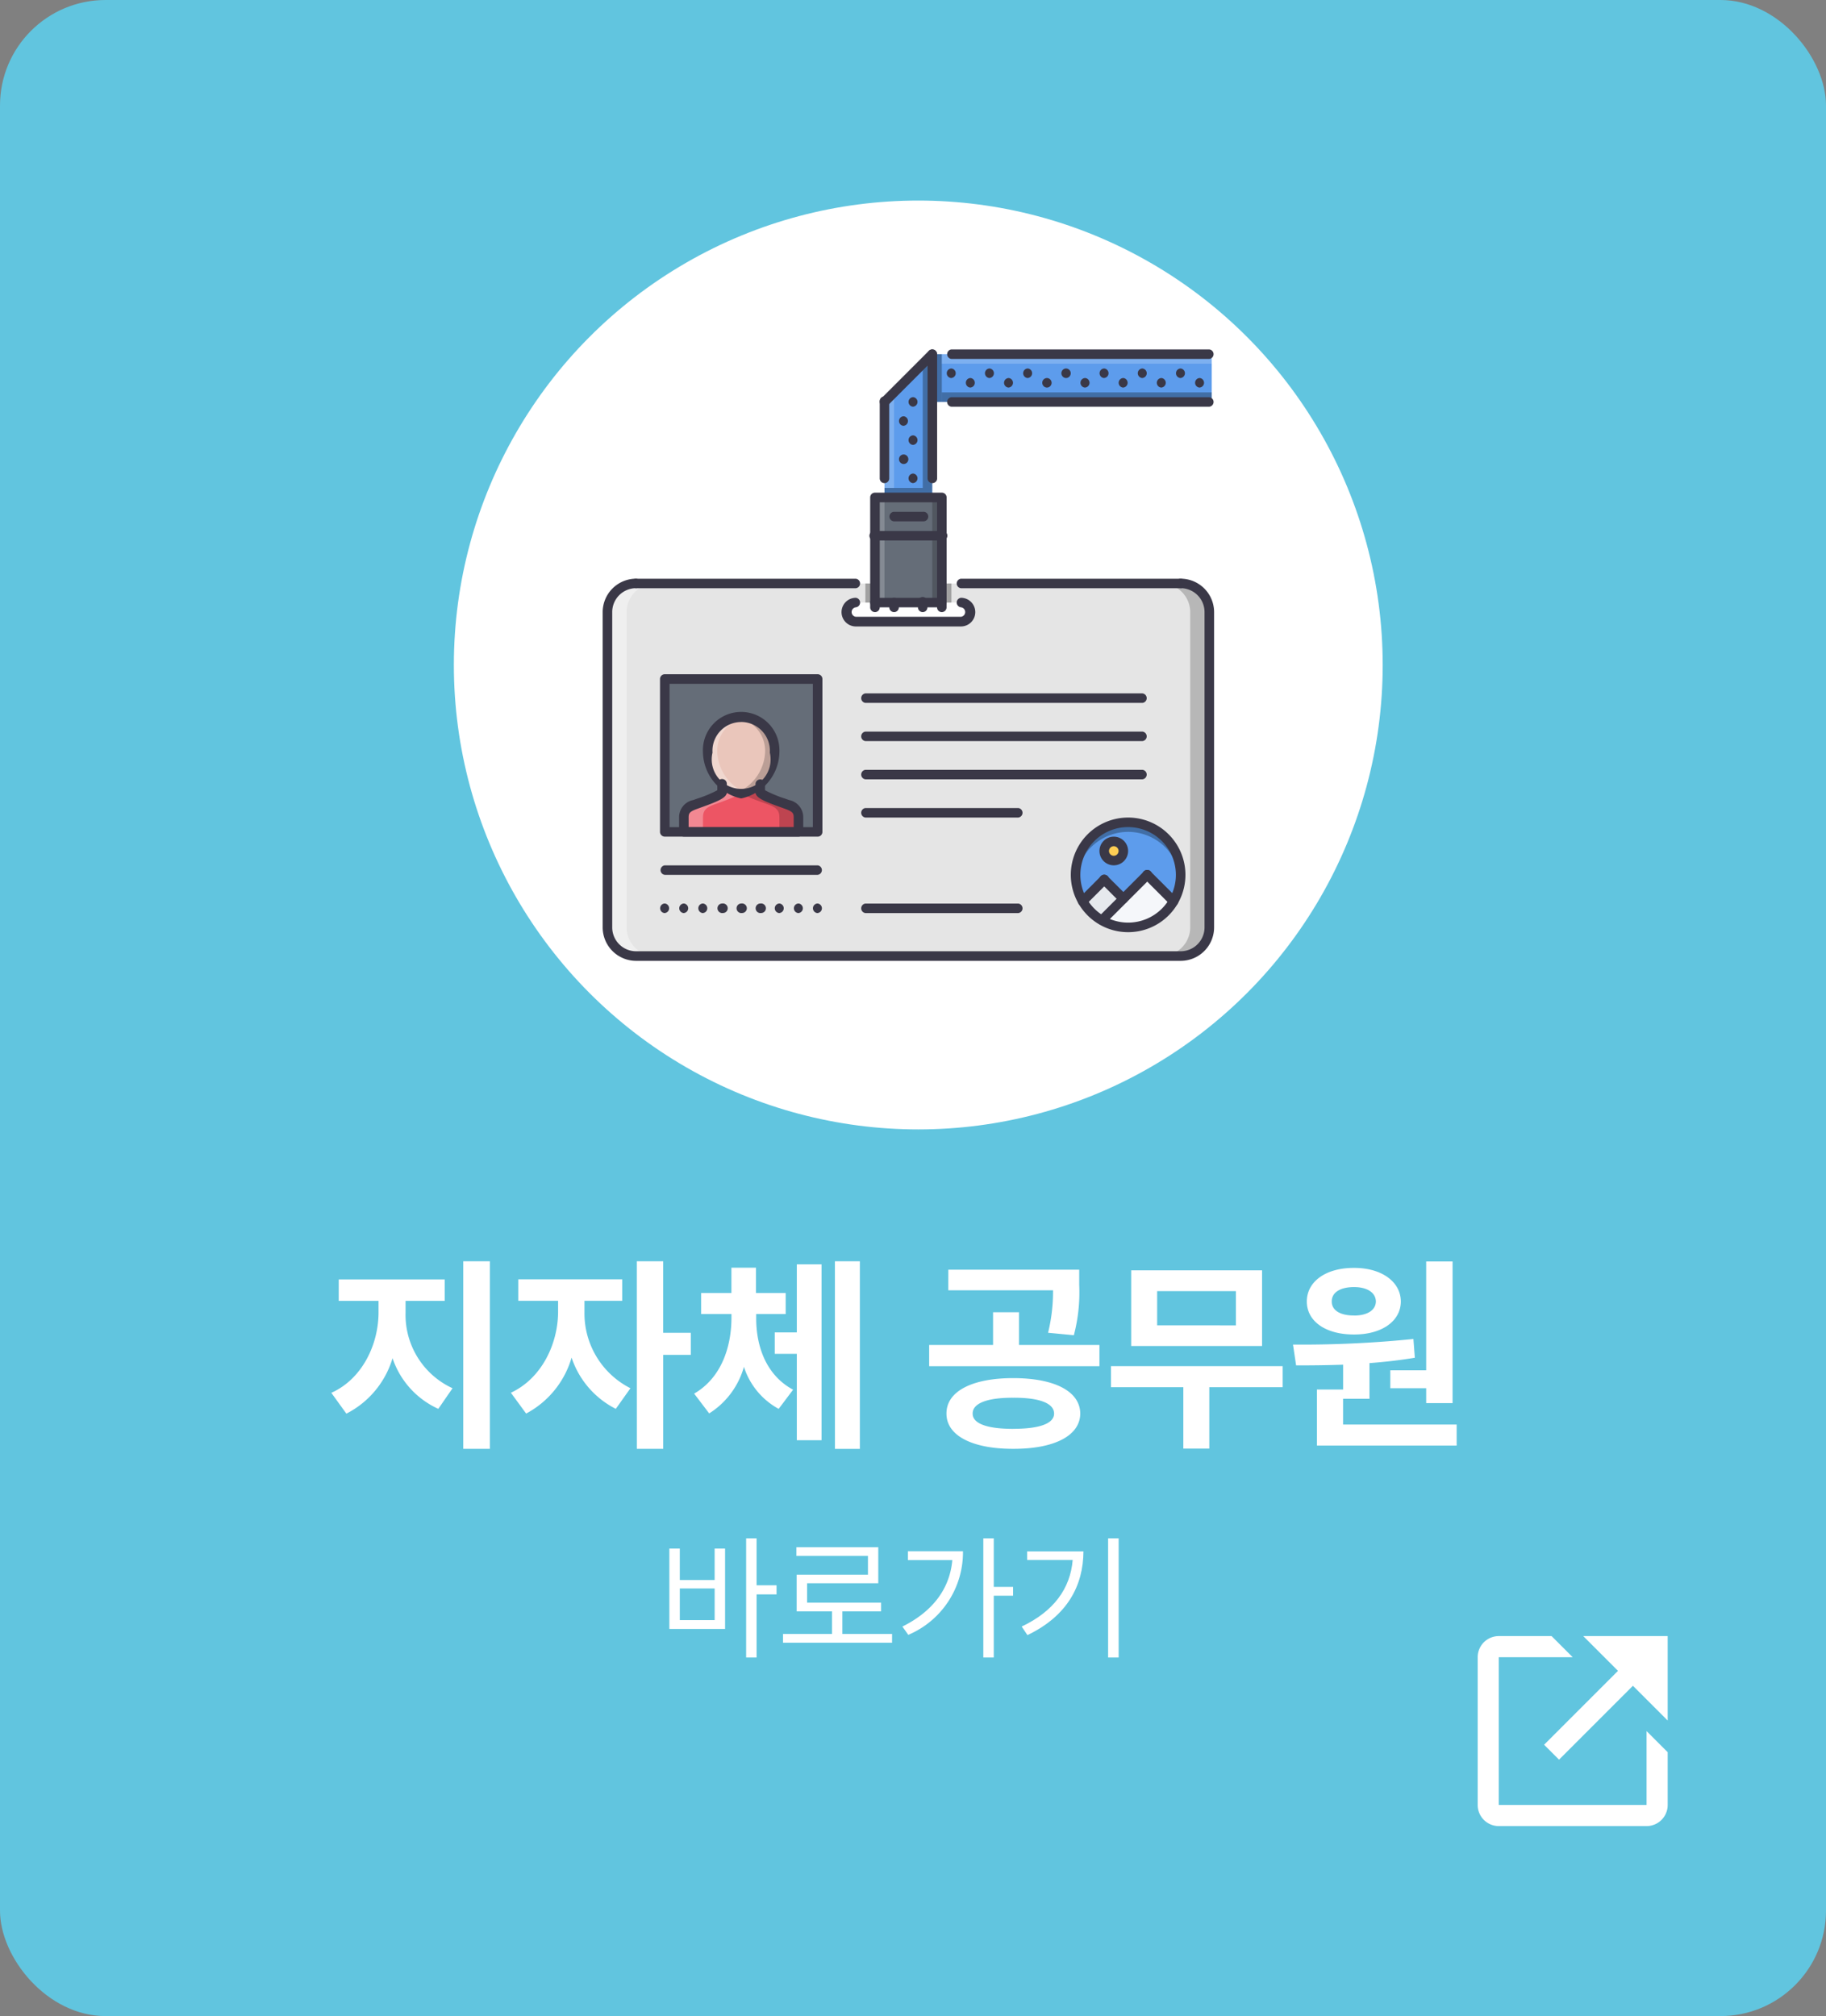 <?xml version="1.0" encoding="UTF-8"?> <svg xmlns="http://www.w3.org/2000/svg" width="173" height="191" viewBox="0 0 173 191"><rect x="0" y="0" width="173" height="191" fill="#808080" stroke="none"/><g id="banner-02m" transform="translate(-1658 -549)"><rect id="사각형_27" data-name="사각형 27" width="173" height="191" rx="10" transform="translate(1658 549)" fill="#61c5df"></rect><g id="그룹_70" data-name="그룹 70" transform="translate(1118.225 239.753)"><g id="바로가기" transform="translate(30.491 2)" style="isolation: isolate"><g id="그룹_74" data-name="그룹 74" style="isolation: isolate"><path id="패스_639" data-name="패스 639" d="M572.7,453.954h.99v2.984h3.3v-2.984h.99v7.617H572.7Zm4.291,6.779v-3h-3.3v3Zm3.974-3.3h1.891v.863h-1.891v5.979h-.99V452.989h.99Z" fill="#fff"></path><path id="패스_640" data-name="패스 640" d="M593.8,462.879H583.467v-.838h4.646v-2.133h-3.351V456.43h6.754v-1.778h-6.78v-.825h7.757v3.415h-6.741v1.841h7.008v.825h-3.669v2.133h4.71Z" fill="#fff"></path><path id="패스_641" data-name="패스 641" d="M599.508,455.046H595.3v-.838h5.218a8.494,8.494,0,0,1-5.18,7.922l-.559-.787C597.692,459.9,599.279,457.718,599.508,455.046Zm3.929,2.539h1.828v.838h-1.828v5.852h-.991V452.989h.991Z" fill="#fff"></path><path id="패스_642" data-name="패스 642" d="M610.914,455.033H606.6v-.812h5.332c-.013,3.243-1.524,6.119-5.307,7.934l-.546-.812C609.131,459.9,610.692,457.731,610.914,455.033Zm4.355,9.242h-1V452.989h1Z" fill="#fff"></path></g></g><g id="지자체_공무원" data-name="지자체 공무원" transform="translate(0 -1.534)" style="isolation: isolate"><g id="그룹_75" data-name="그룹 75" style="isolation: isolate"><path id="패스_643" data-name="패스 643" d="M582.649,442.3l-1.347,1.953a8.09,8.09,0,0,1-4.336-4.8,8.669,8.669,0,0,1-4.375,5.254l-1.426-1.973c2.949-1.318,4.473-4.609,4.473-7.617v-1.093h-3.77v-2.032h10.039v2.032H578.2v1.093A7.649,7.649,0,0,0,582.649,442.3Zm1.016-12.031h2.52v17.773h-2.52Z" fill="#fff"></path><path id="패스_644" data-name="패스 644" d="M599.505,442.3l-1.387,1.953a8.411,8.411,0,0,1-4.189-4.854,8.766,8.766,0,0,1-4.307,5.3l-1.445-1.973c2.959-1.377,4.453-4.677,4.472-7.617v-1.093H588.88v-2.032h9.844v2.032h-3.575v1.093A7.946,7.946,0,0,0,599.505,442.3Zm.6-12.031h2.5v6.777h2.618v2.09H602.61v8.906h-2.5Z" fill="#fff"></path><path id="패스_645" data-name="패스 645" d="M614.915,442.438l-1.367,1.817a6.934,6.934,0,0,1-3.291-3.984,7.661,7.661,0,0,1-3.291,4.414l-1.426-1.875c2.568-1.485,3.516-4.385,3.535-7.129v-.41H606.2v-1.993h2.871v-2.4H611.4v2.4h2.813v1.993h-2.793v.41C611.419,438.376,612.386,441.081,614.915,442.438Zm-1.738-5.429h2.09v-6.446h2.343v16.661h-2.343V439.04h-2.09Zm5.7-6.738h2.363v17.773H618.88Z" fill="#fff"></path><path id="패스_646" data-name="패스 646" d="M627.806,438.2h6.054V435.1h2.461V438.2h7.617v2.012H627.806Zm14.316,6.5c-.019,2.1-2.461,3.35-6.348,3.34-3.857.01-6.337-1.24-6.328-3.34-.009-2.129,2.471-3.359,6.328-3.359C639.661,441.345,642.1,442.575,642.122,444.7Zm-12.5-13.633h12.4v1.446a15.932,15.932,0,0,1-.507,4.765l-2.442-.234a16.426,16.426,0,0,0,.469-4.024h-9.922Zm6.152,15.078c2.452,0,3.868-.488,3.868-1.445,0-.986-1.416-1.514-3.868-1.5-2.451-.01-3.857.518-3.847,1.5C631.917,445.661,633.323,446.149,635.774,446.149Z" fill="#fff"></path><path id="패스_647" data-name="패스 647" d="M661.3,442.2h-6.953v5.82h-2.461V442.2h-6.856v-1.992H661.3ZM646.946,431.13h12.4V438.3h-12.4Zm9.922,5.215V433.1h-7.461v3.242Z" fill="#fff"></path><path id="패스_648" data-name="패스 648" d="M673.685,437.634l.136,1.777c-1.406.235-2.861.4-4.3.508V443.3h-2.5v2.441h10.762v1.992H664.544v-5.312h2.48v-2.354c-1.591.059-3.1.069-4.453.069l-.293-1.973A104.423,104.423,0,0,0,673.685,437.634ZM668.06,430.9c2.578-.01,4.423,1.289,4.433,3.183-.01,1.9-1.855,3.135-4.433,3.125-2.647.01-4.473-1.221-4.473-3.125S665.413,430.886,668.06,430.9Zm0,4.511c1.191.01,2.05-.469,2.07-1.328-.02-.879-.879-1.367-2.07-1.367-1.27,0-2.12.488-2.11,1.367C665.94,434.938,666.79,435.417,668.06,435.407Zm9.336,8.3h-2.5V442.3h-3.4v-1.7h3.4V430.29h2.5Z" fill="#fff"></path></g></g></g><g id="그룹_69" data-name="그룹 69" transform="translate(1186.225 144.753)"><g id="그룹_50" data-name="그룹 50" transform="translate(514.775 423.247)"><circle id="타원_1-3" data-name="타원 1-3" cx="44" cy="44" r="44" fill="#fff"></circle></g><g id="_15_card_pass_business_job_work_office" data-name=" 15 card pass business job work office" transform="translate(528.874 437.346)"><path id="패스_222" data-name="패스 222" d="M576.856,442.622H525.262a2.725,2.725,0,0,0-2.715,2.715V475.2a2.723,2.723,0,0,0,2.715,2.715h51.592a2.724,2.724,0,0,0,2.715-2.715V445.337A2.726,2.726,0,0,0,576.856,442.622Zm-20.818,3.621h-9.957a.905.905,0,1,1,0-1.811h9.957a.905.905,0,0,1,0,1.811Z" transform="translate(-522.094 -420.444)" fill="#e5e5e5"></path><g id="그룹_59" data-name="그룹 59" transform="translate(0.453 22.178)" opacity="0.4"><path id="패스_223" data-name="패스 223" d="M524.358,475.2V445.337a2.724,2.724,0,0,1,2.715-2.715h-1.811a2.725,2.725,0,0,0-2.715,2.715V475.2a2.723,2.723,0,0,0,2.715,2.715h1.811A2.722,2.722,0,0,1,524.358,475.2Z" transform="translate(-522.547 -442.622)" fill="#fff"></path></g><g id="그룹_60" data-name="그룹 60" transform="translate(52.952 22.178)" opacity="0.2"><path id="패스_224" data-name="패스 224" d="M553.3,445.337V475.2a2.724,2.724,0,0,1-2.715,2.715H552.4a2.724,2.724,0,0,0,2.715-2.715V445.337a2.727,2.727,0,0,0-2.715-2.715h-1.811A2.727,2.727,0,0,1,553.3,445.337Z" transform="translate(-550.586 -442.622)"></path></g><rect id="사각형_74" data-name="사각형 74" width="14.481" height="14.483" transform="translate(5.882 31.229)" fill="#656d78"></rect><path id="패스_225" data-name="패스 225" d="M536.241,454.714c-.644-.242-2.586-.863-2.586-1.208v-.732h-3.621v.732c0,.344-1.942.966-2.586,1.208-.689.258-1.035.517-1.035,1.206v1.38h10.86v-1.38C537.276,455.23,536.932,454.972,536.241,454.714Z" transform="translate(-518.721 -411.588)" fill="#ed5564"></path><path id="패스_226" data-name="패스 226" d="M529.259,454.714c.644-.242,2.586-.863,2.586-1.208v-.732h-1.811v.732c0,.344-1.942.966-2.586,1.208-.689.258-1.035.517-1.035,1.206v1.38h1.811v-1.38C528.225,455.23,528.57,454.972,529.259,454.714Z" transform="translate(-518.721 -411.588)" fill="#fff" opacity="0.3" style="isolation: isolate"></path><path id="패스_227" data-name="패스 227" d="M531.9,454.714c-.644-.242-2.586-.863-2.586-1.208v-.732h1.811v.732c0,.344,1.942.966,2.586,1.208.689.258,1.036.517,1.036,1.206v1.38h-1.811v-1.38C532.935,455.23,532.589,454.972,531.9,454.714Z" transform="translate(-516.191 -411.588)" opacity="0.2" style="isolation: isolate"></path><circle id="타원_9" data-name="타원 9" cx="4.979" cy="4.979" r="4.979" transform="translate(44.805 44.807)" fill="#5d9cec"></circle><path id="패스_228" data-name="패스 228" d="M551.214,455.61a4.981,4.981,0,0,1,4.956,4.525c.013-.15.022-.3.022-.453a4.979,4.979,0,0,0-9.957,0c0,.154.009.3.023.453A4.975,4.975,0,0,1,551.214,455.61Z" transform="translate(-501.43 -409.898)" opacity="0.3" style="isolation: isolate"></path><path id="패스_229" data-name="패스 229" d="M541.091,431.02l-4.526,4.525v8.9h4.526Z" transform="translate(-509.865 -430.565)" fill="#5d9cec"></path><rect id="사각형_75" data-name="사각형 75" width="26.475" height="4.525" transform="translate(31.226 0.455)" fill="#5d9cec"></rect><rect id="사각형_76" data-name="사각형 76" width="6.336" height="9.957" transform="translate(25.797 14.032)" fill="#656d78"></rect><rect id="사각형_77" data-name="사각형 77" width="0.904" height="9.957" transform="translate(25.797 14.032)" fill="#fff" opacity="0.2" style="isolation: isolate"></rect><path id="패스_230" data-name="패스 230" d="M537.47,442h-.9v-8.147l.9-.9Z" transform="translate(-509.865 -428.879)" fill="#fff" opacity="0.2" style="isolation: isolate"></path><rect id="사각형_78" data-name="사각형 78" width="0.904" height="9.957" transform="translate(31.226 14.032)" opacity="0.2" style="isolation: isolate"></rect><path id="패스_231" data-name="패스 231" d="M539.406,443.692H538.5V431.924l.906-.9Z" transform="translate(-508.177 -430.565)" opacity="0.3" style="isolation: isolate"></path><rect id="사각형_79" data-name="사각형 79" width="0.904" height="4.525" transform="translate(31.226 0.455)" opacity="0.3" style="isolation: isolate"></rect><rect id="사각형_80" data-name="사각형 80" width="4.525" height="0.904" transform="translate(26.701 13.127)" opacity="0.3" style="isolation: isolate"></rect><rect id="사각형_81" data-name="사각형 81" width="0.904" height="1.811" transform="translate(24.89 22.178)" opacity="0.3" style="isolation: isolate"></rect><rect id="사각형_82" data-name="사각형 82" width="0.904" height="1.811" transform="translate(32.133 22.178)" opacity="0.3" style="isolation: isolate"></rect><circle id="타원_10" data-name="타원 10" cx="0.904" cy="0.904" r="0.904" transform="translate(47.52 46.616)" fill="#ffce54"></circle><path id="패스_232" data-name="패스 232" d="M554.37,459.875l-3.061,2.309-3.732-.534,4.275-4.284Z" transform="translate(-500.259 -407.582)" fill="#f5f7fa"></path><path id="패스_233" data-name="패스 233" d="M550.449,459.419l-2.02,2.02-1.835-1.784,2.047-2.046Z" transform="translate(-501.117 -407.371)" fill="#e6e9ed"></path><path id="패스_234" data-name="패스 234" d="M533.989,452.749a3.234,3.234,0,1,1-6.336,0,3.174,3.174,0,1,1,6.336,0Z" transform="translate(-517.697 -414.544)" fill="#eac6bb"></path><path id="패스_235" data-name="패스 235" d="M529.525,449.39a3.344,3.344,0,0,0-.453.043,3.166,3.166,0,0,1,2.717,3.312,4.386,4.386,0,0,1-2.713,3.806,1.542,1.542,0,0,0,.453.079,4.16,4.16,0,0,0,3.168-3.885,3.166,3.166,0,0,0-2.968-3.35C529.662,449.392,529.592,449.39,529.525,449.39Z" transform="translate(-516.402 -414.54)" opacity="0.2" style="isolation: isolate"></path><path id="패스_236" data-name="패스 236" d="M528.528,452.745a3.164,3.164,0,0,1,2.715-3.312,3.346,3.346,0,0,0-.453-.043,3.162,3.162,0,0,0-3.17,3.155c0,.067,0,.135.006.2a4.154,4.154,0,0,0,3.168,3.885,1.552,1.552,0,0,0,.453-.079A4.381,4.381,0,0,1,528.528,452.745Z" transform="translate(-517.669 -414.54)" fill="#fff" opacity="0.3" style="isolation: isolate"></path><rect id="사각형_83" data-name="사각형 83" width="25.571" height="0.904" transform="translate(32.133 0.455)" fill="#fff" opacity="0.2" style="isolation: isolate"></rect><rect id="사각형_84" data-name="사각형 84" width="25.571" height="0.904" transform="translate(32.133 4.075)" opacity="0.3" style="isolation: isolate"></rect><g id="_15_card_pass_business_job_work_office-2" data-name=" 15 card pass business job work office-2"><path id="패스_237" data-name="패스 237" d="M525.67,459.722a.457.457,0,0,1-.457-.453.447.447,0,0,1,.442-.453h.006a.453.453,0,0,1,0,.9Z" transform="translate(-519.768 -406.317)" fill="#3a3847"></path><path id="패스_238" data-name="패스 238" d="M526.637,459.722a.457.457,0,0,1-.457-.453.45.45,0,0,1,.446-.453h0a.453.453,0,0,1,0,.9Z" transform="translate(-518.925 -406.317)" fill="#3a3847"></path><path id="패스_239" data-name="패스 239" d="M527.6,459.722a.457.457,0,0,1-.457-.453.447.447,0,0,1,.442-.453h.006a.453.453,0,0,1,0,.9Z" transform="translate(-518.082 -406.317)" fill="#3a3847"></path><path id="패스_240" data-name="패스 240" d="M528.57,459.723a.457.457,0,0,1-.457-.453.448.448,0,0,1,.442-.453h.006a.453.453,0,1,1,.058.9.307.307,0,0,1-.058,0Z" transform="translate(-517.238 -406.318)" fill="#3a3847"></path><path id="패스_241" data-name="패스 241" d="M529.537,459.723a.457.457,0,0,1-.457-.453.447.447,0,0,1,.442-.453h.006a.453.453,0,1,1,.058.9.307.307,0,0,1-.058,0Z" transform="translate(-516.395 -406.318)" fill="#3a3847"></path><path id="패스_242" data-name="패스 242" d="M530.5,459.723a.457.457,0,0,1-.457-.453.448.448,0,0,1,.442-.453h.006a.453.453,0,1,1,.058.9.308.308,0,0,1-.058,0Z" transform="translate(-515.551 -406.318)" fill="#3a3847"></path><path id="패스_243" data-name="패스 243" d="M531.471,459.722a.457.457,0,0,1-.457-.453.448.448,0,0,1,.442-.453h.006a.453.453,0,0,1,0,.9Z" transform="translate(-514.708 -406.317)" fill="#3a3847"></path><path id="패스_244" data-name="패스 244" d="M532.438,459.722a.457.457,0,0,1-.457-.453.447.447,0,0,1,.442-.453h.006a.453.453,0,0,1,0,.9Z" transform="translate(-513.864 -406.317)" fill="#3a3847"></path><path id="패스_245" data-name="패스 245" d="M533.4,459.722a.457.457,0,0,1-.457-.453.447.447,0,0,1,.442-.453h.006a.453.453,0,0,1,0,.9Z" transform="translate(-513.021 -406.317)" fill="#3a3847"></path><path id="패스_246" data-name="패스 246" d="M540.173,432.65a.457.457,0,0,1-.457-.453.448.448,0,0,1,.442-.453h.006a.453.453,0,0,1,0,.9Z" transform="translate(-507.117 -429.933)" fill="#3a3847"></path><path id="패스_247" data-name="패스 247" d="M542.106,432.65a.457.457,0,0,1-.457-.453.448.448,0,0,1,.442-.453h.006a.453.453,0,0,1,0,.9Z" transform="translate(-505.43 -429.933)" fill="#3a3847"></path><path id="패스_248" data-name="패스 248" d="M541.139,433.133a.457.457,0,0,1-.457-.453.448.448,0,0,1,.442-.453h.006a.453.453,0,0,1,0,.9Z" transform="translate(-506.274 -429.512)" fill="#3a3847"></path><path id="패스_249" data-name="패스 249" d="M543.072,433.133a.457.457,0,0,1-.457-.453.45.45,0,0,1,.446-.453h0a.453.453,0,0,1,0,.9Z" transform="translate(-504.588 -429.512)" fill="#3a3847"></path><path id="패스_250" data-name="패스 250" d="M544.039,432.65a.457.457,0,0,1-.457-.453.448.448,0,0,1,.442-.453h.006a.453.453,0,0,1,0,.9Z" transform="translate(-503.744 -429.933)" fill="#3a3847"></path><path id="패스_251" data-name="패스 251" d="M538.239,437.967a.457.457,0,0,1-.457-.453.448.448,0,0,1,.442-.453h.006a.453.453,0,0,1,0,.9Z" transform="translate(-508.804 -425.295)" fill="#3a3847"></path><path id="패스_252" data-name="패스 252" d="M538.239,436.034a.457.457,0,0,1-.457-.453.448.448,0,0,1,.442-.453h.006a.453.453,0,0,1,0,.9Z" transform="translate(-508.804 -426.982)" fill="#3a3847"></path><path id="패스_253" data-name="패스 253" d="M537.756,437a.457.457,0,0,1-.457-.453.447.447,0,0,1,.442-.453h.006a.453.453,0,0,1,.058.9.3.3,0,0,1-.058,0Z" transform="translate(-509.225 -426.138)" fill="#3a3847"></path><path id="패스_254" data-name="패스 254" d="M537.756,435.068a.457.457,0,0,1-.457-.453.448.448,0,0,1,.442-.453h.006a.453.453,0,0,1,0,.9Z" transform="translate(-509.225 -427.824)" fill="#3a3847"></path><path id="패스_255" data-name="패스 255" d="M538.239,434.1a.457.457,0,0,1-.457-.453.448.448,0,0,1,.442-.453h.006a.453.453,0,0,1,0,.9Z" transform="translate(-508.804 -428.668)" fill="#3a3847"></path><path id="패스_256" data-name="패스 256" d="M545.006,433.134a.457.457,0,0,1-.457-.453.449.449,0,0,1,.446-.453h0a.453.453,0,0,1,.058.9.3.3,0,0,1-.058,0Z" transform="translate(-502.901 -429.513)" fill="#3a3847"></path><path id="패스_257" data-name="패스 257" d="M545.973,432.651a.457.457,0,0,1-.457-.453.448.448,0,0,1,.442-.453h.006a.453.453,0,0,1,.058.9.3.3,0,0,1-.058,0Z" transform="translate(-502.057 -429.934)" fill="#3a3847"></path><path id="패스_258" data-name="패스 258" d="M546.939,433.133a.457.457,0,0,1-.457-.453.448.448,0,0,1,.442-.453h.015a.453.453,0,0,1,0,.9Z" transform="translate(-501.214 -429.512)" fill="#3a3847"></path><path id="패스_259" data-name="패스 259" d="M547.906,432.65a.457.457,0,0,1-.457-.453.448.448,0,0,1,.442-.453h.006a.453.453,0,0,1,0,.9Z" transform="translate(-500.371 -429.933)" fill="#3a3847"></path><path id="패스_260" data-name="패스 260" d="M548.872,433.133a.457.457,0,0,1-.457-.453.448.448,0,0,1,.442-.453h.006a.453.453,0,0,1,0,.9Z" transform="translate(-499.528 -429.512)" fill="#3a3847"></path><path id="패스_261" data-name="패스 261" d="M549.839,432.65a.457.457,0,0,1-.457-.453.448.448,0,0,1,.442-.453h.005a.453.453,0,0,1,0,.9Z" transform="translate(-498.684 -429.933)" fill="#3a3847"></path><path id="패스_262" data-name="패스 262" d="M550.8,433.133a.457.457,0,0,1-.457-.453.449.449,0,0,1,.446-.453h0a.453.453,0,0,1,0,.9Z" transform="translate(-497.842 -429.512)" fill="#3a3847"></path><path id="패스_263" data-name="패스 263" d="M551.772,432.65a.457.457,0,0,1-.457-.453.449.449,0,0,1,.446-.453h0a.453.453,0,0,1,0,.9Z" transform="translate(-496.998 -429.933)" fill="#3a3847"></path><path id="패스_264" data-name="패스 264" d="M552.739,433.133a.457.457,0,0,1-.457-.453.45.45,0,0,1,.446-.453h0a.453.453,0,0,1,0,.9Z" transform="translate(-496.155 -429.512)" fill="#3a3847"></path><path id="패스_265" data-name="패스 265" d="M577.065,478.585H525.473a3.172,3.172,0,0,1-3.168-3.168v-29.87a3.172,3.172,0,0,1,3.168-3.168.453.453,0,0,1,0,.9,2.265,2.265,0,0,0-2.264,2.264v29.87a2.263,2.263,0,0,0,2.264,2.264h51.592a2.266,2.266,0,0,0,2.262-2.264v-29.87a2.266,2.266,0,0,0-2.262-2.264.453.453,0,0,1-.058-.9h.058a3.172,3.172,0,0,1,3.168,3.168v29.87A3.172,3.172,0,0,1,577.065,478.585Z" transform="translate(-522.305 -420.655)" fill="#3a3847"></path><path id="패스_266" data-name="패스 266" d="M545.706,446.062h-9.957a1.357,1.357,0,1,1,0-2.715.453.453,0,0,1,0,.9.453.453,0,0,0,0,.9h9.957a.453.453,0,0,0,0-.9.453.453,0,0,1,0-.9,1.357,1.357,0,0,1,0,2.715Z" transform="translate(-511.762 -419.812)" fill="#3a3847"></path><path id="패스_267" data-name="패스 267" d="M542.63,448.89h-6.336a.452.452,0,0,1-.453-.453h0V438.48a.453.453,0,0,1,.453-.453h6.336a.455.455,0,0,1,.453.453h0v9.957a.453.453,0,0,1-.453.453Zm-5.883-.9h5.43v-9.051h-5.43Z" transform="translate(-510.497 -424.453)" fill="#3a3847"></path><path id="패스_268" data-name="패스 268" d="M536.294,444.705a.452.452,0,0,1-.453-.453h0V443.8a.453.453,0,1,1,.906,0v.453a.453.453,0,0,1-.453.453Z" transform="translate(-510.497 -419.813)" fill="#3a3847"></path><path id="패스_269" data-name="패스 269" d="M537.261,444.705a.452.452,0,0,1-.453-.453h0V443.8a.453.453,0,0,1,.906,0v.453a.453.453,0,0,1-.453.453Z" transform="translate(-509.653 -419.813)" fill="#3a3847"></path><path id="패스_270" data-name="패스 270" d="M538.712,444.719a.452.452,0,0,1-.453-.453h0v-.453a.453.453,0,1,1,.9-.058v.511A.453.453,0,0,1,538.712,444.719Z" transform="translate(-508.389 -419.826)" fill="#3a3847"></path><path id="패스_271" data-name="패스 271" d="M539.678,444.691a.452.452,0,0,1-.453-.453h0v-.453a.453.453,0,0,1,.9,0v.453A.453.453,0,0,1,539.678,444.691Z" transform="translate(-507.545 -419.798)" fill="#3a3847"></path><path id="패스_272" data-name="패스 272" d="M545.04,443.284H524.222a.453.453,0,0,1-.058-.9H545.04a.453.453,0,0,1,0,.9Z" transform="translate(-521.054 -420.655)" fill="#3a3847"></path><path id="패스_273" data-name="패스 273" d="M561.45,443.285H540.632a.453.453,0,0,1,0-.9H561.45a.453.453,0,0,1,.058.9A.3.3,0,0,1,561.45,443.285Z" transform="translate(-506.688 -420.656)" fill="#3a3847"></path><path id="패스_274" data-name="패스 274" d="M542.644,440.868h-6.336a.453.453,0,1,1-.058-.9h6.394a.453.453,0,1,1,.058.9A.307.307,0,0,1,542.644,440.868Z" transform="translate(-510.511 -422.764)" fill="#3a3847"></path><path id="패스_275" data-name="패스 275" d="M539.99,439.9h-2.715a.453.453,0,0,1-.058-.9h2.773a.453.453,0,1,1,.058.9A.3.3,0,0,1,539.99,439.9Z" transform="translate(-509.667 -423.608)" fill="#3a3847"></path><path id="패스_276" data-name="패스 276" d="M536.778,441.355a.452.452,0,0,1-.453-.453h0v-7.24a.453.453,0,1,1,.9-.058v7.3A.453.453,0,0,1,536.778,441.355Z" transform="translate(-510.076 -428.681)" fill="#3a3847"></path><path id="패스_277" data-name="패스 277" d="M539.2,441.342a.452.452,0,0,1-.453-.453h0v-7.24a.453.453,0,0,1,.906,0h0v7.24a.453.453,0,0,1-.453.453Z" transform="translate(-507.966 -428.668)" fill="#3a3847"></path><path id="패스_278" data-name="패스 278" d="M564.586,431.682H540.148a.453.453,0,0,1,0-.9h24.438a.453.453,0,0,1,0,.9Z" transform="translate(-507.11 -430.776)" fill="#3a3847"></path><path id="패스_279" data-name="패스 279" d="M564.586,434.1H540.148a.453.453,0,0,1,0-.9h24.438a.453.453,0,0,1,0,.9Z" transform="translate(-507.11 -428.668)" fill="#3a3847"></path><path id="패스_280" data-name="패스 280" d="M539.2,436.209a.452.452,0,0,1-.453-.453h0V431.23a.453.453,0,0,1,.906,0v4.525a.453.453,0,0,1-.453.453Z" transform="translate(-507.966 -430.777)" fill="#3a3847"></path><path id="패스_281" data-name="패스 281" d="M536.778,436.2a.452.452,0,0,1-.453-.453.459.459,0,0,1,.133-.32l4.526-4.526a.453.453,0,0,1,.64.64L537.1,436.07A.45.45,0,0,1,536.778,436.2Z" transform="translate(-510.075 -430.771)" fill="#3a3847"></path><path id="패스_282" data-name="패스 282" d="M540.14,462.6H525.659a.452.452,0,0,1-.453-.453h0V447.667a.454.454,0,0,1,.453-.453H540.14a.455.455,0,0,1,.453.453h0V462.15a.453.453,0,0,1-.453.453Zm-14.029-.9h13.576V448.122H526.11Z" transform="translate(-519.774 -416.438)" fill="#3a3847"></path><path id="패스_283" data-name="패스 283" d="M562.045,449.086H535.8a.453.453,0,0,1,0-.9h26.248a.453.453,0,0,1,0,.9Z" transform="translate(-510.906 -415.594)" fill="#3a3847"></path><path id="패스_284" data-name="패스 284" d="M562.045,451.019H535.8a.453.453,0,0,1,0-.9h26.248a.453.453,0,0,1,0,.9Z" transform="translate(-510.906 -413.908)" fill="#3a3847"></path><path id="패스_285" data-name="패스 285" d="M562.045,452.953H535.8a.453.453,0,0,1,0-.9h26.248a.453.453,0,0,1,0,.9Z" transform="translate(-510.906 -412.221)" fill="#3a3847"></path><path id="패스_286" data-name="패스 286" d="M550.279,454.887H535.8a.453.453,0,0,1,0-.9h14.483a.453.453,0,0,1,0,.9Z" transform="translate(-510.906 -410.534)" fill="#3a3847"></path><path id="패스_287" data-name="패스 287" d="M550.279,459.721H535.8a.453.453,0,0,1,0-.9h14.483a.453.453,0,0,1,0,.9Z" transform="translate(-510.906 -406.317)" fill="#3a3847"></path><path id="패스_288" data-name="패스 288" d="M540.128,457.787H525.646a.453.453,0,0,1,0-.9h14.483a.453.453,0,0,1,0,.9Z" transform="translate(-519.761 -408.004)" fill="#3a3847"></path><g id="그룹_61" data-name="그룹 61" transform="translate(44.352 44.354)"><path id="패스_289" data-name="패스 289" d="M551.423,465.326a5.43,5.43,0,1,1,5.43-5.43,5.429,5.429,0,0,1-5.43,5.43Zm0-9.957a4.525,4.525,0,1,0,4.525,4.525h0a4.531,4.531,0,0,0-4.525-4.524Z" transform="translate(-545.993 -454.466)" fill="#3a3847"></path><path id="패스_290" data-name="패스 290" d="M547.784,462.319a.451.451,0,0,1-.32-.771l4.282-4.284a.453.453,0,1,1,.665.616l-.024.024-4.284,4.282A.443.443,0,0,1,547.784,462.319Z" transform="translate(-544.826 -452.152)" fill="#3a3847"></path><path id="패스_291" data-name="패스 291" d="M552.576,460.535a.447.447,0,0,1-.32-.133l-2.5-2.5a.453.453,0,0,1,.616-.665l.024.024,2.5,2.5a.453.453,0,0,1,0,.64.443.443,0,0,1-.318.133Z" transform="translate(-542.836 -452.152)" fill="#3a3847"></path><path id="패스_292" data-name="패스 292" d="M546.8,460.324a.452.452,0,0,1-.453-.453.458.458,0,0,1,.133-.32l2.046-2.046a.453.453,0,0,1,.665.616l-.024.024-2.047,2.047A.451.451,0,0,1,546.8,460.324Z" transform="translate(-545.682 -451.942)" fill="#3a3847"></path><path id="패스_293" data-name="패스 293" d="M549.711,460.088a.448.448,0,0,1-.32-.133l-1.811-1.811a.453.453,0,0,1,.616-.665l.024.024,1.811,1.81a.453.453,0,0,1,0,.64.443.443,0,0,1-.318.133Z" transform="translate(-544.735 -451.942)" fill="#3a3847"></path><path id="패스_294" data-name="패스 294" d="M548.8,458.148a1.357,1.357,0,1,1,1.357-1.357h0A1.36,1.36,0,0,1,548.8,458.148Zm0-1.811a.453.453,0,1,0,.453.453.453.453,0,0,0-.453-.453Z" transform="translate(-544.728 -453.622)" fill="#3a3847"></path></g><g id="그룹_62" data-name="그룹 62" transform="translate(7.242 34.396)"><path id="패스_295" data-name="패스 295" d="M537.486,457.621h-10.86a.452.452,0,0,1-.453-.453h0v-1.38a1.647,1.647,0,0,1,1.328-1.631l.4-.142a11.548,11.548,0,0,0,1.925-.805.453.453,0,0,1,.874.165c0,.522-.624.831-2.5,1.5l-.384.139c-.642.242-.74.391-.74.783v.936h9.953v-.936c0-.391-.1-.541-.749-.785l-.375-.137c-1.872-.661-2.5-.972-2.5-1.5a.453.453,0,0,1,.874-.165,11.548,11.548,0,0,0,1.925.805l.4.142a1.65,1.65,0,0,1,1.329,1.631v1.38A.453.453,0,0,1,537.486,457.621Zm-3.168-4.246" transform="translate(-526.173 -445.854)" fill="#3a3847"></path><path id="패스_296" data-name="패스 296" d="M531,457.295a4.559,4.559,0,0,1-3.619-4.338,3.625,3.625,0,1,1,7.24-.367c.006.122.006.245,0,.367A4.563,4.563,0,0,1,531,457.295Zm0-7.24a2.722,2.722,0,0,0-2.721,2.724c0,.06,0,.12.006.178a2.79,2.79,0,1,0,5.43,0,2.725,2.725,0,0,0-2.535-2.9q-.09-.006-.18-.006Z" transform="translate(-525.121 -449.147)" fill="#3a3847"></path><path id="패스_297" data-name="패스 297" d="M528.56,454.162a.452.452,0,0,1-.453-.453h0v-.687a.453.453,0,1,1,.9-.058v.745A.453.453,0,0,1,528.56,454.162Z" transform="translate(-524.487 -446.189)" fill="#3a3847"></path><path id="패스_298" data-name="패스 298" d="M530.492,454.175a.452.452,0,0,1-.453-.453h0v-.775a.453.453,0,0,1,.9,0v.775A.453.453,0,0,1,530.492,454.175Z" transform="translate(-522.8 -446.202)" fill="#3a3847"></path></g></g></g></g><g id="bx-link-external-2" transform="translate(1102.225 266.753)"><path id="패스_623-2" data-name="패스 623-2" d="M705.775,437.247l3.293,3.293-7,7,1.414,1.414,7-7,3.293,3.293v-8Z" fill="#fff"></path><path id="패스_624-2" data-name="패스 624-2" d="M711.775,453.247h-14v-14h7l-2-2h-5a2,2,0,0,0-2,2v14a2,2,0,0,0,2,2h14a2,2,0,0,0,2-2v-5l-2-2Z" fill="#fff"></path></g></g></svg> 